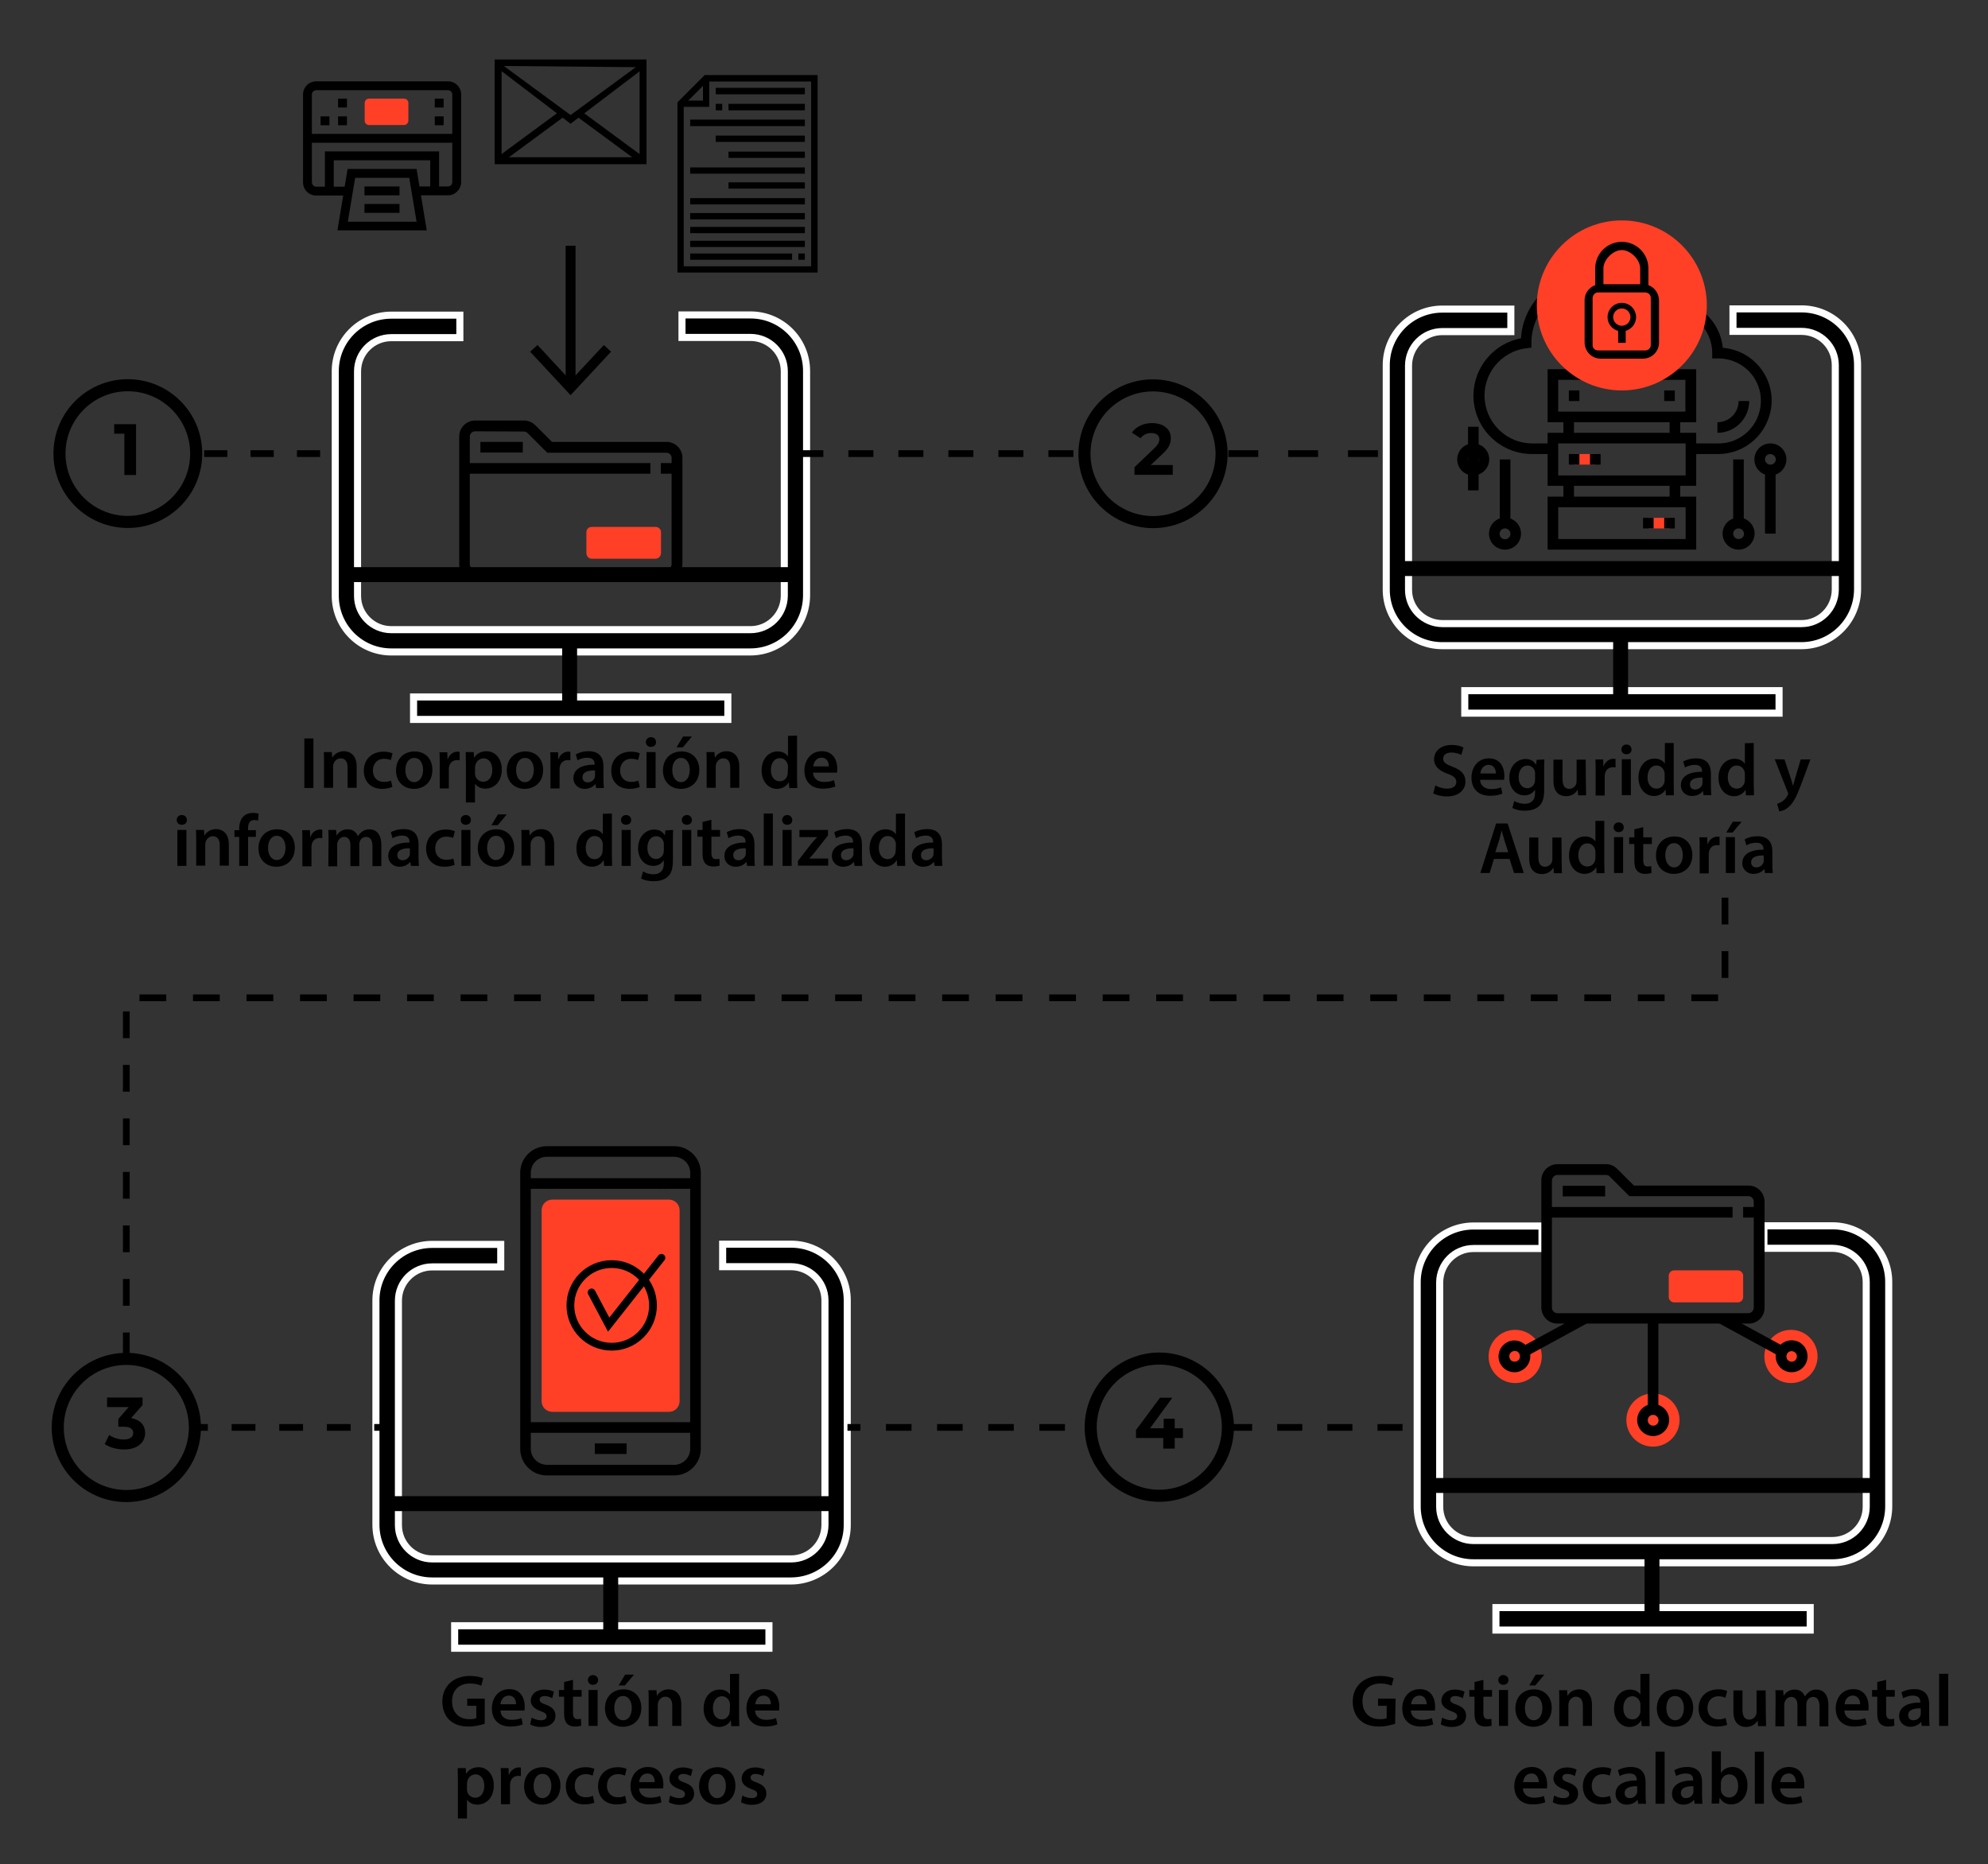 <?xml version="1.0" encoding="utf-8"?>
<!-- Generator: Adobe Illustrator 24.0.2, SVG Export Plug-In . SVG Version: 6.00 Build 0)  -->
<svg version="1.1" id="Layer_1" xmlns="http://www.w3.org/2000/svg" xmlns:xlink="http://www.w3.org/1999/xlink" x="0px" y="0px"
	 viewBox="0 0 919.1 861.9" style="enable-background:new 0 0 919.1 861.9;" xml:space="preserve">
<rect x="0" y="0" width="919.1" height="861.9" fill="#333333" stroke="none"/>
<style type="text/css">
	.st0{fill:none;stroke:#000000;stroke-width:5.58;stroke-miterlimit:10;}
	.st1{fill:#FF4027;}
	.st2{stroke:#FFFFFF;stroke-width:3.27;stroke-miterlimit:10;}
	.st3{fill:none;stroke:#000000;stroke-width:4.57;stroke-miterlimit:10;}
	.st4{fill:none;stroke:#000000;stroke-width:2.61;stroke-miterlimit:10;}
	.st5{fill:none;stroke:#000000;stroke-width:3.59;stroke-miterlimit:10;}
	.st6{fill:none;stroke:#000000;stroke-width:3.59;stroke-linecap:round;stroke-miterlimit:10;}
	.st7{fill:none;stroke:#000000;stroke-width:3.12;stroke-miterlimit:10;stroke-dasharray:10.72,10.72;}
	.st8{fill:none;stroke:#000000;stroke-width:3.12;stroke-miterlimit:10;stroke-dasharray:11.56,11.56;}
	.st9{fill:none;stroke:#000000;stroke-width:3.12;stroke-miterlimit:10;stroke-dasharray:13.83,13.83;}
	.st10{fill:none;stroke:#000000;stroke-width:3.12;stroke-miterlimit:10;stroke-dasharray:12.37,12.37;}
	.st11{fill:none;stroke:#000000;stroke-width:3.12;stroke-miterlimit:10;}
	.st12{fill:none;stroke:#000000;stroke-width:3.12;stroke-miterlimit:10;stroke-dasharray:11,11;}
	.st13{fill:none;stroke:#000000;stroke-width:3.12;stroke-miterlimit:10;stroke-dasharray:11.82,11.82;}
	.st14{fill:none;stroke:#000000;stroke-width:3.12;stroke-miterlimit:10;stroke-dasharray:11.59,11.59;}
</style>
<title>ixian_flow_gestion</title>
<g>
	<path d="M62.9,196.1v23.5h-5.4v-19.1h-4.7v-4.4H62.9z"/>
</g>
<circle class="st0" cx="59.1" cy="209.7" r="31.6"/>
<g>
	<path d="M542.2,215.1v4.4h-17.7V216l9-8.6c2.1-2,2.5-3.2,2.5-4.3c0-1.8-1.3-2.9-3.8-2.9c-2,0-3.7,0.8-4.9,2.4l-4-2.6
		c1.8-2.6,5.1-4.4,9.3-4.4c5.2,0,8.7,2.7,8.7,6.9c0,2.3-0.6,4.4-3.9,7.4l-5.4,5.1H542.2z"/>
</g>
<ellipse transform="matrix(0.16 -0.987 0.987 0.16 240.784 702.488)" class="st0" cx="533.2" cy="209.7" rx="31.6" ry="31.7"/>
<g>
	<path d="M67.1,662.5c0,4-3.1,7.6-9.7,7.6c-3.3,0-6.7-0.9-9-2.5l2.1-4.2c1.8,1.3,4.3,2.1,6.7,2.1c2.7,0,4.4-1.1,4.4-3
		c0-1.8-1.3-2.9-4.4-2.9h-2.5V656l4.8-5.5h-10v-4.4h16.4v3.5l-5.3,6C65,656.4,67.1,659,67.1,662.5z"/>
</g>
<ellipse transform="matrix(1 -1.020249e-02 1.020249e-02 1 -6.729 0.63)" class="st0" cx="58.4" cy="659.9" rx="31.7" ry="31.7"/>
<g>
	<path d="M546.9,664.8h-3.8v4.9h-5.3v-4.9h-12.6v-3.7l11.1-14.9h5.7l-10.3,14.1h6.3v-4.4h5.1v4.4h3.8L546.9,664.8L546.9,664.8z"/>
</g>
<ellipse transform="matrix(0.924 -0.383 0.383 0.924 -211.754 255.223)" class="st0" cx="535.7" cy="659.9" rx="31.7" ry="31.7"/>
<circle class="st1" cx="700.5" cy="627.1" r="12.3"/>
<path d="M700.2,634.4c-4.1,0-7.4-3.3-7.4-7.3s3.3-7.4,7.3-7.4s7.4,3.3,7.4,7.3c0,2.6-1.4,5.1-3.7,6.4l0,0
	C702.7,634.1,701.5,634.4,700.2,634.4z M700.2,624.6c-1.3,0-2.5,1.1-2.4,2.5c0,1.3,1.1,2.5,2.5,2.4c1.3,0,2.5-1.1,2.4-2.5
	c0-0.4-0.1-0.8-0.3-1.2c-0.3-0.6-0.9-1-1.5-1.2C700.6,624.6,700.4,624.6,700.2,624.6L700.2,624.6L700.2,624.6z"/>
<polygon points="706.2,626.8 703.8,622.5 731.8,607.3 734.1,611.6 "/>
<circle class="st1" cx="828" cy="627.1" r="12.3"/>
<path d="M828.3,634.4c-1.3,0-2.5-0.3-3.7-1l0,0c-3.5-2-4.7-6.6-2.7-10.1s6.6-4.7,10.1-2.7s4.7,6.6,2.7,10.1
	C833.4,633,831,634.4,828.3,634.4L828.3,634.4z M827.1,629.2c1.2,0.7,2.7,0.3,3.3-0.9c0.7-1.2,0.3-2.7-0.9-3.3
	c-1.2-0.7-2.7-0.3-3.3,0.9c-0.3,0.6-0.4,1.2-0.2,1.8C826.1,628.3,826.5,628.9,827.1,629.2L827.1,629.2z"/>
<polygon points="822.3,626.8 794.4,611.6 796.8,607.3 824.7,622.5 "/>
<ellipse class="st1" cx="764.2" cy="656.5" rx="12.3" ry="12.3"/>
<path d="M764.3,663.9c-4.1,0-7.4-3.3-7.4-7.4s3.3-7.4,7.4-7.4s7.4,3.3,7.4,7.4l0,0C771.6,660.6,768.3,663.9,764.3,663.9z
	 M764.3,654.1c-1.4,0-2.5,1.1-2.5,2.5c0,1.4,1.1,2.5,2.5,2.5c1.4,0,2.5-1.1,2.5-2.5l0,0l0,0C766.7,655.2,765.6,654.1,764.3,654.1
	L764.3,654.1z"/>
<rect x="761.8" y="609.6" width="4.9" height="42"/>
<rect x="691.6" y="743.2" class="st2" width="145.3" height="10.4"/>
<path class="st2" d="M847.2,722.5h-166c-14.3,0-26-11.6-26-26V592.7c0-14.3,11.7-25.9,26-25.9h31.7v10.4h-31.7
	c-8.6,0-15.5,7-15.6,15.6v103.8c0,8.6,7,15.6,15.6,15.6h166c8.6,0,15.6-7,15.6-15.6V592.7c0-8.6-7-15.5-15.6-15.6h-31.7v-10.4h31.7
	c14.3,0,26,11.6,26,25.9v103.8C873.2,710.8,861.6,722.5,847.2,722.5z"/>
<rect x="760.3" y="719.9" width="6.9" height="28.2"/>
<rect x="660.4" y="683.3" width="207.6" height="6.9"/>
<path d="M808.4,611.9H720c-4.1,0-7.3-3.3-7.4-7.4v-58.9c0-4.1,3.3-7.3,7.4-7.4h22.5c2,0,3.8,0.8,5.2,2.2l7.7,7.7h53
	c4.1,0,7.3,3.3,7.4,7.4v49.1C815.8,608.7,812.5,612,808.4,611.9L808.4,611.9z M720,543.2c-1.3,0-2.4,1.1-2.5,2.5v58.9
	c0,1.3,1.1,2.5,2.5,2.5h88.3c1.3,0,2.4-1.1,2.5-2.5v-49.1c0-1.3-1.1-2.5-2.5-2.5h-55l-9.1-9.1c-0.5-0.5-1.1-0.7-1.7-0.7L720,543.2
	L720,543.2z"/>
<rect x="722.5" y="548.2" width="19.6" height="4.9"/>
<rect x="805.9" y="558" width="7.4" height="4.9"/>
<rect x="715.1" y="558" width="85.9" height="4.9"/>
<path class="st1" d="M803.5,602.1H774c-1.3,0-2.5-1.1-2.5-2.5l0,0v-9.8c0-1.3,1.1-2.5,2.5-2.5h29.4c1.3,0,2.5,1.1,2.5,2.5v9.8
	C805.9,601,804.8,602.1,803.5,602.1L803.5,602.1z"/>
<path d="M207.1,90.3h-14.2v-4.1h14.2c1.1,0,2-0.9,2-2V43.7c0-1.1-0.9-2-2-2h-60.9c-1.1,0-2,0.9-2,2v40.6c0,1.1,0.9,2,2,2h14.2v4.1
	h-14.2c-3.4,0-6.1-2.7-6.1-6.1V43.7c0-3.4,2.7-6.1,6.1-6.1h60.9c3.4,0,6.1,2.7,6.1,6.1v40.6C213.1,87.6,210.4,90.3,207.1,90.3z"/>
<path d="M197.3,106.5H156l4.7-28.4h31.9L197.3,106.5z M160.8,102.5h31.8l-3.4-20.3h-25L160.8,102.5z"/>
<polygon points="203,88.3 198.9,88.3 198.9,74.1 154.3,74.1 154.3,88.3 150.2,88.3 150.2,70 203,70 "/>
<rect x="142.1" y="61.9" width="69" height="4.1"/>
<rect x="201" y="45.6" width="4.1" height="4.1"/>
<rect x="201" y="53.8" width="4.1" height="4.1"/>
<rect x="156.3" y="45.6" width="4.1" height="4.1"/>
<rect x="148.2" y="53.8" width="4.1" height="4.1"/>
<rect x="156.3" y="53.8" width="4.1" height="4.1"/>
<path class="st1" d="M186.8,57.8h-16.2c-1.1,0-2-0.9-2-2v-8.2c0-1.1,0.9-2,2-2h16.2c1.1,0,2,0.9,2,2v8.1
	C188.8,56.9,187.9,57.8,186.8,57.8L186.8,57.8z"/>
<rect x="168.5" y="86.2" width="16.2" height="4.1"/>
<rect x="168.5" y="94.3" width="16.2" height="4.1"/>
<path d="M378,126h-64.8V47.3l12.6-12.6H378L378,126z M316.1,123.1H375V37.7h-48l-10.9,10.9L316.1,123.1z"/>
<polygon points="327.9,49.4 314.7,49.4 314.7,46.5 325,46.5 325,36.2 327.9,36.2 "/>
<rect x="330.9" y="40.6" width="41.2" height="3"/>
<rect x="330.9" y="48" width="3" height="3"/>
<rect x="336.8" y="48" width="35.3" height="3"/>
<rect x="319.1" y="55.3" width="53" height="3"/>
<rect x="330.9" y="62.7" width="41.2" height="2.9"/>
<rect x="336.8" y="70.1" width="35.3" height="2.9"/>
<rect x="319.1" y="77.4" width="53" height="2.9"/>
<rect x="336.8" y="84.3" width="35.3" height="2.9"/>
<rect x="319.1" y="91.6" width="53" height="2.9"/>
<rect x="319.1" y="111.3" width="53" height="2.9"/>
<rect x="319.1" y="104.9" width="53" height="2.9"/>
<rect x="319.1" y="98.5" width="53" height="2.9"/>
<rect x="319.1" y="117.2" width="47.1" height="2.9"/>
<rect x="369.1" y="117.2" width="3" height="2.9"/>
<rect x="191.2" y="322.2" class="st2" width="145.3" height="10.4"/>
<path class="st2" d="M346.9,301.4h-166c-14.3,0-25.9-11.6-25.9-26V171.6c0-14.3,11.6-25.9,25.9-25.9h31.7v10.4h-31.7
	c-8.6,0-15.6,6.9-15.6,15.6v0l0,0v103.8c0,8.6,7,15.6,15.6,15.6h166.1c8.6,0,15.5-7,15.6-15.6V171.6c0-8.6-7-15.6-15.6-15.6h-31.7
	v-10.4h31.7c14.3,0,25.9,11.6,25.9,25.9v103.8C372.8,289.8,361.2,301.4,346.9,301.4z"/>
<rect x="259.9" y="298.8" width="6.9" height="28.2"/>
<rect x="160" y="262.2" width="207.6" height="6.9"/>
<path d="M308,268.1h-88.3c-4.1,0-7.4-3.3-7.4-7.4v-58.9c0-4.1,3.3-7.4,7.4-7.4h22.5c2,0,3.9,0.8,5.3,2.2l7.7,7.7h53
	c4,0,7.3,3.3,7.3,7.3v49.1C315.4,264.8,312.1,268.1,308,268.1L308,268.1L308,268.1z M219.7,199.4c-1.4,0-2.5,1.1-2.5,2.5l0,0l0,0
	v58.9c0,1.4,1.1,2.4,2.5,2.5H308c1.4,0,2.5-1.1,2.5-2.5v-49.1c0-1.4-1.1-2.4-2.5-2.4h-55l-9.1-9.1c-0.5-0.5-1.1-0.7-1.7-0.7
	L219.7,199.4z"/>
<rect x="222.1" y="204.3" width="19.6" height="4.9"/>
<rect x="305.5" y="214.1" width="7.4" height="4.9"/>
<rect x="214.8" y="214.1" width="85.9" height="4.9"/>
<path class="st1" d="M303.1,258.3h-29.5c-1.4,0-2.4-1.1-2.5-2.5V246c0-1.4,1.1-2.4,2.5-2.4l0,0h29.5c1.4,0,2.5,1.1,2.5,2.4l0,0l0,0
	v9.8C305.5,257.2,304.4,258.3,303.1,258.3z"/>
<line class="st3" x1="263.8" y1="113.6" x2="263.8" y2="177.8"/>
<polygon points="245.1,162.6 248.5,159.5 263.8,176 279.2,159.5 282.5,162.6 263.8,182.7 "/>
<polyline points="298.9,28.8 298.9,75.9 228.7,75.9 228.7,27.5 298.9,27.5 298.9,31.1 231.9,30.5 231.9,72.7 295.7,72.7 295.7,30.5 
	"/>
<polygon points="263.8,57.2 229.4,31 231.3,29.3 263.8,53.2 296.3,29.3 298.3,31 "/>
<rect x="226.7" y="61.6" transform="matrix(0.805 -0.593 0.593 0.805 10.369 157.909)" width="37.6" height="3.2"/>
<rect x="280.5" y="44.3" transform="matrix(0.593 -0.805 0.805 0.593 63.965 252.843)" width="3.2" height="37.6"/>
<rect x="677.2" y="319.3" class="st2" width="145.3" height="10.4"/>
<path class="st2" d="M832.8,298.5H666.8c-14.3,0-25.9-11.6-25.9-25.9V168.8c0-14.3,11.6-25.9,25.9-25.9h31.7v10.4h-31.7
	c-8.6,0-15.5,7-15.6,15.6v103.8c0,8.6,7,15.5,15.6,15.6h166.1c8.6,0,15.5-7,15.6-15.6V168.8c0-8.6-7-15.6-15.6-15.6h-31.7v-10.4
	h31.7c14.3,0,25.9,11.6,25.9,25.9v103.8C858.7,286.9,847.1,298.5,832.8,298.5z"/>
<rect x="745.8" y="296" width="6.9" height="28.2"/>
<rect x="646" y="259.4" width="207.6" height="6.9"/>
<rect x="762.1" y="239.4" class="st1" width="9.8" height="4.9"/>
<rect x="727.7" y="209.9" class="st1" width="9.8" height="4.9"/>
<path d="M784.2,254.1h-68.7v-24.5h68.7V254.1z M720.4,249.2h58.9v-14.7h-58.9V249.2z"/>
<rect x="771.9" y="222.2" width="4.9" height="9.8"/>
<rect x="722.8" y="222.2" width="4.9" height="9.8"/>
<path d="M784.2,224.6h-68.7v-24.5h68.7V224.6z M720.4,219.8h58.9V205h-58.9V219.8z"/>
<polygon points="784.2,195.2 715.5,195.2 715.5,170.7 731.5,170.7 731.5,175.6 720.4,175.6 720.4,190.3 779.2,190.3 779.2,175.6 
	767.6,175.6 767.6,170.7 784.2,170.7 "/>
<rect x="771.9" y="192.8" width="4.9" height="9.8"/>
<rect x="722.8" y="192.8" width="4.9" height="9.8"/>
<path d="M681.1,219.8c-4.1,0-7.4-3.3-7.4-7.4s3.3-7.4,7.4-7.4s7.4,3.3,7.4,7.4l0,0C688.5,216.4,685.2,219.8,681.1,219.8L681.1,219.8
	z M681.1,209.9c-1.4,0-2.5,1.1-2.5,2.4c0,1.4,1.1,2.5,2.5,2.5s2.5-1.1,2.5-2.4l0,0C683.5,211.1,682.5,210,681.1,209.9L681.1,209.9
	L681.1,209.9z"/>
<rect x="678.7" y="197.3" width="4.9" height="29.4"/>
<path d="M695.8,254.1c-4.1,0-7.4-3.3-7.4-7.4s3.3-7.4,7.4-7.4s7.4,3.3,7.4,7.4l0,0l0,0C703.2,250.8,699.9,254.1,695.8,254.1z
	 M695.8,244.3c-1.4,0-2.5,1.1-2.5,2.5s1.1,2.5,2.5,2.5c1.4,0,2.5-1.1,2.5-2.5l0,0C698.3,245.4,697.2,244.3,695.8,244.3L695.8,244.3
	L695.8,244.3z"/>
<rect x="693.4" y="212.4" width="4.9" height="29.4"/>
<path d="M818.5,219.8c-4.1,0-7.4-3.3-7.4-7.4s3.3-7.4,7.4-7.4s7.4,3.3,7.4,7.4l0,0C825.9,216.4,822.6,219.8,818.5,219.8L818.5,219.8
	z M818.5,209.9c-1.4,0-2.5,1.1-2.5,2.4c0,1.4,1.1,2.5,2.5,2.5s2.5-1.1,2.5-2.4l0,0C821,211.1,819.9,210,818.5,209.9L818.5,209.9
	L818.5,209.9z"/>
<rect x="816" y="217.3" width="4.9" height="29.4"/>
<path d="M803.8,254.1c-4.1,0-7.4-3.3-7.4-7.4s3.3-7.4,7.4-7.4s7.4,3.3,7.4,7.4l0,0l0,0C811.1,250.8,807.8,254.1,803.8,254.1z
	 M803.8,244.3c-1.4,0-2.5,1.1-2.5,2.4c0,1.4,1.1,2.5,2.5,2.5s2.5-1.1,2.5-2.4l0,0C806.2,245.4,805.1,244.3,803.8,244.3z"/>
<rect x="801.3" y="212.4" width="4.9" height="29.4"/>
<rect x="725.3" y="180.5" width="4.9" height="4.9"/>
<rect x="769.4" y="180.5" width="4.9" height="4.9"/>
<rect x="725.3" y="209.9" width="4.9" height="4.9"/>
<rect x="735.1" y="209.9" width="4.9" height="4.9"/>
<rect x="769.4" y="239.4" width="4.9" height="4.9"/>
<rect x="759.6" y="239.4" width="4.9" height="4.9"/>
<path d="M794,200.1v-4.9c5.4,0,9.8-4.4,9.8-9.8h4.9C808.7,193.5,802.1,200.1,794,200.1z"/>
<path d="M717.9,209.9h-9.8c-14.9-0.1-26.9-12.2-26.9-27.1c0.1-12.9,9.3-24,22-26.4c0.4-7.1,3.2-13.8,7.9-19.1l3.7,3.3
	c-4.3,4.9-6.8,11.3-6.8,17.9v2.2l-2.2,0.3c-12.1,1.4-20.8,12.4-19.3,24.5c1.3,10.9,10.5,19.3,21.5,19.5h9.8V209.9z"/>
<path d="M794,209.9h-12.3V205H794c10.8,0.3,19.8-8.3,20.1-19.2s-8.3-19.8-19.2-20.1h-3.3v-2.5c0-5.6-2.4-10.9-6.5-14.7l3.3-3.6
	c4.6,4.1,7.5,9.8,8.1,15.9c13.5,1.1,23.6,12.9,22.5,26.4C817.8,200.3,806.9,210.1,794,209.9L794,209.9z"/>
<path class="st1" d="M749.8,180.5c-21.7,0-39.3-17.6-39.3-39.3s17.6-39.3,39.3-39.3s39.3,17.6,39.3,39.3S771.5,180.5,749.8,180.5
	L749.8,180.5z"/>
<path d="M759.6,165.8H740c-4.1,0-7.3-3.3-7.4-7.4v-19.6c0-4.1,3.3-7.4,7.4-7.4h19.6c4.1,0,7.3,3.3,7.4,7.4v19.6
	C767,162.5,763.7,165.8,759.6,165.8z M738.8,135.2c-1.3,0-2.4,1.1-2.5,2.5v21.9c0,1.4,1.1,2.4,2.5,2.4l0,0h21.9
	c1.3,0,2.5-1.1,2.5-2.4l0,0l0,0v-21.9c0-1.4-1.1-2.4-2.5-2.5L738.8,135.2z"/>
<path d="M762.1,133.9h-3.8v-9.8c0-4.1-4.5-8.5-8.5-8.5s-8.5,4.4-8.5,8.5v9.8h-3.8v-9.8c0-6.8,5.5-12.3,12.3-12.3
	c6.8,0,12.3,5.5,12.3,12.3c0,0,0,0,0,0L762.1,133.9L762.1,133.9z"/>
<rect x="748.1" y="151.1" width="3.5" height="7.4"/>
<circle class="st4" cx="749.8" cy="146.6" r="5.3"/>
<path class="st1" d="M250.4,647v0.8c0,2.7,2.2,4.9,4.9,4.9l0,0h54c2.7,0,4.9-2.2,4.9-4.9l0,0l0,0v-88.3c0-2.7-2.2-4.9-4.9-4.9l0,0
	h-54c-2.7,0-4.9,2.2-4.9,4.9l0,0l0,0v5.7"/>
<rect x="275" y="667.3" width="14.7" height="4.9"/>
<path d="M324,542.2v127.6c0,6.8-5.5,12.3-12.3,12.3h-58.9c-6.8,0-12.3-5.5-12.3-12.3v-17.2h4.9v17.2c0,4.1,3.3,7.3,7.4,7.4h58.9
	c4.1,0,7.4-3.3,7.4-7.4V542.2c0-4.1-3.3-7.3-7.4-7.4h-58.9c-4.1,0-7.4,3.3-7.4,7.4v115.3h-4.9V542.2c0-6.8,5.5-12.3,12.3-12.3h58.9
	C318.5,529.9,324,535.4,324,542.2z"/>
<rect x="243.1" y="544.7" width="78.5" height="4.9"/>
<rect x="243.1" y="657.5" width="78.5" height="4.9"/>
<rect x="210.2" y="751.6" class="st2" width="145.3" height="10.4"/>
<path class="st2" d="M365.8,730.9h-166c-14.3,0-26-11.6-26-26V601.2c0-14.3,11.7-25.9,26-25.9h31.7v10.4h-31.7
	c-8.6,0-15.6,7-15.6,15.6v103.8c0,8.6,7,15.6,15.6,15.6h166c8.6,0,15.5-7,15.6-15.6V601.2c0-8.6-7-15.5-15.6-15.6h-31.7v-10.4h31.7
	c14.3,0,25.9,11.6,25.9,25.9v103.8C391.8,719.2,380.2,730.8,365.8,730.9z"/>
<rect x="278.9" y="728.3" width="6.9" height="28.2"/>
<rect x="179" y="691.7" width="207.6" height="6.9"/>
<circle class="st5" cx="282.8" cy="603.5" r="19.1"/>
<polyline class="st6" points="273.5,597.5 281.4,612.4 305.8,581.5 "/>
<line class="st7" x1="94.4" y1="209.7" x2="158.1" y2="209.7"/>
<line class="st8" x1="369.1" y1="209.7" x2="502.3" y2="209.7"/>
<line class="st9" x1="567.9" y1="209.7" x2="643.8" y2="209.7"/>
<polyline class="st10" points="797.5,415 797.5,461.3 58.4,461.3 58.4,640.5 "/>
<line class="st11" x1="90.1" y1="659.9" x2="96.1" y2="659.9"/>
<line class="st12" x1="107.1" y1="659.9" x2="167.5" y2="659.9"/>
<line class="st11" x1="173" y1="659.9" x2="179" y2="659.9"/>
<line class="st11" x1="391.8" y1="659.9" x2="397.8" y2="659.9"/>
<line class="st13" x1="409.6" y1="659.9" x2="502.3" y2="659.9"/>
<line class="st14" x1="567.3" y1="659.9" x2="658.5" y2="659.9"/>
<g>
	<path d="M144.9,341.4v22.9h-4.2v-22.9H144.9z"/>
	<path d="M149.8,352.6c0-1.9,0-3.5-0.1-4.9h3.7l0.2,2.5h0.1c0.7-1.3,2.5-2.9,5.3-2.9c2.9,0,5.9,1.9,5.9,7.1v9.8h-4.2v-9.4
		c0-2.4-0.9-4.2-3.2-4.2c-1.7,0-2.8,1.2-3.3,2.5c-0.1,0.4-0.2,0.9-0.2,1.4v9.7h-4.2L149.8,352.6L149.8,352.6z"/>
	<path d="M181.4,363.8c-0.9,0.4-2.6,0.9-4.7,0.9c-5.2,0-8.5-3.3-8.5-8.4c0-5,3.4-8.8,9.2-8.8c1.5,0,3.1,0.3,4.1,0.8l-0.8,3.1
		c-0.7-0.3-1.7-0.6-3.2-0.6c-3.2,0-5.1,2.4-5.1,5.4c0,3.4,2.2,5.3,5.1,5.3c1.5,0,2.5-0.3,3.3-0.6L181.4,363.8z"/>
	<path d="M199.9,355.9c0,6.1-4.3,8.8-8.5,8.8c-4.7,0-8.3-3.2-8.3-8.5c0-5.4,3.6-8.8,8.6-8.8C196.6,347.4,199.9,350.8,199.9,355.9z
		 M187.4,356c0,3.2,1.6,5.6,4.1,5.6c2.4,0,4.1-2.4,4.1-5.7c0-2.6-1.2-5.5-4-5.5C188.6,350.4,187.4,353.3,187.4,356z"/>
	<path d="M203.3,353.1c0-2.2,0-3.8-0.1-5.3h3.6l0.1,3.2h0.1c0.8-2.4,2.8-3.5,4.5-3.5c0.4,0,0.6,0,1,0.1v3.9
		c-0.3-0.1-0.7-0.1-1.2-0.1c-2,0-3.4,1.3-3.7,3.2c-0.1,0.4-0.1,0.8-0.1,1.3v8.6h-4.2L203.3,353.1L203.3,353.1z"/>
	<path d="M215.4,353.2c0-2.2-0.1-3.9-0.1-5.5h3.7l0.2,2.5h0.1c1.2-1.9,3.2-2.9,5.7-2.9c3.8,0,7,3.3,7,8.4c0,6-3.8,8.9-7.6,8.9
		c-2.1,0-3.8-0.9-4.7-2.2h-0.1v8.6h-4.2L215.4,353.2L215.4,353.2z M219.6,357.3c0,0.4,0,0.8,0.1,1.2c0.4,1.7,1.9,2.9,3.7,2.9
		c2.6,0,4.2-2.2,4.2-5.5c0-2.9-1.4-5.3-4.1-5.3c-1.7,0-3.3,1.3-3.7,3.1c-0.1,0.3-0.2,0.7-0.2,1L219.6,357.3L219.6,357.3z"/>
	<path d="M251.1,355.9c0,6.1-4.3,8.8-8.5,8.8c-4.7,0-8.3-3.2-8.3-8.5c0-5.4,3.6-8.8,8.6-8.8C247.8,347.4,251.1,350.8,251.1,355.9z
		 M238.6,356c0,3.2,1.6,5.6,4.1,5.6c2.4,0,4.1-2.4,4.1-5.7c0-2.6-1.2-5.5-4-5.5C239.8,350.4,238.6,353.3,238.6,356z"/>
	<path d="M254.5,353.1c0-2.2,0-3.8-0.1-5.3h3.6l0.1,3.2h0.1c0.8-2.4,2.8-3.5,4.5-3.5c0.4,0,0.6,0,1,0.1v3.9
		c-0.3-0.1-0.7-0.1-1.2-0.1c-2,0-3.4,1.3-3.7,3.2c-0.1,0.4-0.1,0.8-0.1,1.3v8.6h-4.2L254.5,353.1L254.5,353.1z"/>
	<path d="M275.6,364.3l-0.3-1.8h-0.1c-1,1.3-2.8,2.2-4.9,2.2c-3.3,0-5.2-2.4-5.2-4.9c0-4.2,3.7-6.3,9.8-6.3v-0.3
		c0-1.1-0.4-2.9-3.4-2.9c-1.6,0-3.3,0.5-4.5,1.2l-0.8-2.7c1.2-0.8,3.4-1.5,6-1.5c5.3,0,6.8,3.4,6.8,7v6c0,1.5,0.1,3,0.2,4
		L275.6,364.3L275.6,364.3z M275.1,356.2c-3-0.1-5.8,0.6-5.8,3.1c0,1.6,1,2.4,2.4,2.4c1.7,0,2.9-1.1,3.3-2.3
		c0.1-0.3,0.1-0.6,0.1-0.9L275.1,356.2L275.1,356.2z"/>
	<path d="M295.8,363.8c-0.9,0.4-2.6,0.9-4.7,0.9c-5.2,0-8.5-3.3-8.5-8.4c0-5,3.4-8.8,9.2-8.8c1.5,0,3.1,0.3,4,0.8l-0.8,3.1
		c-0.7-0.3-1.7-0.6-3.2-0.6c-3.2,0-5.1,2.4-5.1,5.4c0,3.4,2.2,5.3,5.1,5.3c1.5,0,2.5-0.3,3.3-0.6L295.8,363.8z"/>
	<path d="M303.3,343.1c0,1.3-0.9,2.2-2.4,2.2c-1.4,0-2.3-1-2.3-2.2c0-1.3,1-2.3,2.4-2.3C302.4,340.8,303.3,341.8,303.3,343.1z
		 M298.9,364.3v-16.6h4.2v16.6H298.9z"/>
	<path d="M323.3,355.9c0,6.1-4.3,8.8-8.5,8.8c-4.7,0-8.3-3.2-8.3-8.5c0-5.4,3.6-8.8,8.6-8.8C320,347.4,323.3,350.8,323.3,355.9z
		 M310.8,356c0,3.2,1.6,5.6,4.1,5.6c2.4,0,4-2.4,4-5.7c0-2.6-1.2-5.5-4-5.5C312,350.4,310.8,353.3,310.8,356z M319.9,340.5l-4.2,5
		h-2.9l3-5H319.9z"/>
	<path d="M326.7,352.6c0-1.9,0-3.5-0.1-4.9h3.7l0.2,2.5h0.1c0.7-1.3,2.5-2.9,5.3-2.9c2.9,0,5.9,1.9,5.9,7.1v9.8h-4.2v-9.4
		c0-2.4-0.9-4.2-3.2-4.2c-1.7,0-2.8,1.2-3.3,2.5c-0.1,0.4-0.2,0.9-0.2,1.4v9.7h-4.2L326.7,352.6L326.7,352.6z"/>
	<path d="M368.5,340.1v19.5c0,1.7,0.1,3.5,0.1,4.7h-3.7l-0.2-2.6h-0.1c-1,1.8-3,3-5.4,3c-3.9,0-7.1-3.4-7.1-8.5
		c0-5.5,3.4-8.8,7.4-8.8c2.3,0,3.9,1,4.7,2.2h0.1v-9.4L368.5,340.1L368.5,340.1z M364.3,354.6c0-0.3,0-0.8-0.1-1.1
		c-0.4-1.6-1.7-3-3.6-3c-2.7,0-4.2,2.4-4.2,5.5c0,3,1.5,5.2,4.1,5.2c1.7,0,3.2-1.2,3.6-3c0.1-0.4,0.1-0.8,0.1-1.2L364.3,354.6
		L364.3,354.6z"/>
	<path d="M375.9,357.2c0.1,3,2.5,4.3,5.1,4.3c1.9,0,3.3-0.3,4.6-0.8l0.6,2.9c-1.4,0.6-3.4,1-5.8,1c-5.4,0-8.5-3.3-8.5-8.4
		c0-4.6,2.8-8.9,8.1-8.9c5.4,0,7.1,4.4,7.1,8.1c0,0.8-0.1,1.4-0.1,1.8H375.9z M383.2,354.3c0-1.5-0.6-4-3.4-4c-2.6,0-3.7,2.4-3.8,4
		H383.2z"/>
	<path d="M86.4,379.1c0,1.3-0.9,2.2-2.4,2.2c-1.4,0-2.3-1-2.3-2.2c0-1.3,0.9-2.3,2.3-2.3C85.5,376.8,86.4,377.8,86.4,379.1z
		 M82,400.3v-16.6h4.2v16.6H82z"/>
	<path d="M90.7,388.6c0-1.9,0-3.5-0.1-4.9h3.7l0.2,2.5h0.1c0.7-1.3,2.5-2.9,5.3-2.9c2.9,0,5.9,1.9,5.9,7.1v9.8h-4.2v-9.4
		c0-2.4-0.9-4.2-3.2-4.2c-1.7,0-2.8,1.2-3.3,2.5c-0.1,0.4-0.2,0.9-0.2,1.4v9.7h-4.2L90.7,388.6L90.7,388.6z"/>
	<path d="M110.6,400.3v-13.4h-2.2v-3.1h2.2V383c0-2.1,0.6-4.3,2-5.6c1.2-1.2,2.9-1.6,4.3-1.6c1.1,0,2,0.2,2.7,0.4l-0.3,3.2
		c-0.4-0.2-1-0.3-1.8-0.3c-2.1,0-2.8,1.7-2.8,3.8v0.9h3.6v3.1h-3.6v13.4H110.6z"/>
	<path d="M136.3,391.9c0,6.1-4.3,8.8-8.5,8.8c-4.7,0-8.3-3.2-8.3-8.5c0-5.4,3.6-8.8,8.6-8.8C133.1,383.4,136.3,386.8,136.3,391.9z
		 M123.9,392c0,3.2,1.6,5.6,4.1,5.6c2.4,0,4-2.4,4-5.7c0-2.6-1.2-5.5-4-5.5C125.1,386.4,123.9,389.3,123.9,392z"/>
	<path d="M139.8,389.1c0-2.2,0-3.8-0.1-5.3h3.6l0.1,3.2h0.1c0.8-2.4,2.8-3.5,4.5-3.5c0.4,0,0.6,0,1,0.1v3.9
		c-0.3-0.1-0.7-0.1-1.2-0.1c-2,0-3.4,1.3-3.7,3.2c-0.1,0.4-0.1,0.8-0.1,1.3v8.6h-4.2L139.8,389.1L139.8,389.1z"/>
	<path d="M151.9,388.6c0-1.9,0-3.5-0.1-4.9h3.6l0.2,2.5h0.1c0.8-1.3,2.3-2.8,5.1-2.8c2.2,0,3.9,1.2,4.6,3.1h0.1
		c0.6-0.9,1.3-1.6,2-2.1c0.9-0.6,2-1,3.3-1c2.8,0,5.5,1.9,5.5,7.2v9.8h-4.1v-9.1c0-2.8-0.9-4.4-3-4.4c-1.4,0-2.5,1-2.9,2.2
		c-0.1,0.4-0.2,0.9-0.2,1.4v9.9H162v-9.6c0-2.3-0.9-3.9-2.9-3.9c-1.6,0-2.6,1.2-3,2.4c-0.2,0.4-0.2,0.9-0.2,1.4v9.8h-4.1
		L151.9,388.6L151.9,388.6z"/>
	<path d="M190,400.3l-0.3-1.8h-0.1c-1,1.3-2.8,2.2-4.9,2.2c-3.3,0-5.2-2.4-5.2-4.9c0-4.2,3.7-6.3,9.8-6.3v-0.3
		c0-1.1-0.4-2.9-3.4-2.9c-1.6,0-3.3,0.5-4.4,1.2l-0.8-2.7c1.2-0.8,3.4-1.5,6-1.5c5.3,0,6.8,3.4,6.8,7v6c0,1.5,0.1,3,0.2,4L190,400.3
		L190,400.3z M189.5,392.2c-3-0.1-5.8,0.6-5.8,3.1c0,1.6,1.1,2.4,2.4,2.4c1.7,0,2.9-1.1,3.3-2.3c0.1-0.3,0.1-0.6,0.1-0.9V392.2z"/>
	<path d="M210.2,399.8c-0.9,0.4-2.6,0.9-4.7,0.9c-5.2,0-8.5-3.3-8.5-8.4c0-5,3.4-8.8,9.2-8.8c1.5,0,3.1,0.3,4.1,0.8l-0.8,3.1
		c-0.7-0.3-1.7-0.6-3.2-0.6c-3.2,0-5.1,2.4-5.1,5.4c0,3.4,2.2,5.3,5.1,5.3c1.5,0,2.5-0.3,3.3-0.6L210.2,399.8z"/>
	<path d="M217.7,379.1c0,1.3-0.9,2.2-2.4,2.2c-1.4,0-2.3-1-2.3-2.2c0-1.3,0.9-2.3,2.4-2.3C216.8,376.8,217.7,377.8,217.7,379.1z
		 M213.3,400.3v-16.6h4.2v16.6H213.3z"/>
	<path d="M237.7,391.9c0,6.1-4.3,8.8-8.5,8.8c-4.7,0-8.3-3.2-8.3-8.5c0-5.4,3.6-8.8,8.6-8.8C234.4,383.4,237.7,386.8,237.7,391.9z
		 M225.2,392c0,3.2,1.6,5.6,4.1,5.6c2.4,0,4.1-2.4,4.1-5.7c0-2.6-1.2-5.5-4-5.5C226.4,386.4,225.2,389.3,225.2,392z M234.3,376.5
		l-4.2,5h-2.9l3-5H234.3z"/>
	<path d="M241.1,388.6c0-1.9,0-3.5-0.1-4.9h3.7l0.2,2.5h0.1c0.7-1.3,2.5-2.9,5.3-2.9c2.9,0,5.9,1.9,5.9,7.1v9.8h-4.2v-9.4
		c0-2.4-0.9-4.2-3.2-4.2c-1.7,0-2.8,1.2-3.3,2.5c-0.1,0.4-0.2,0.9-0.2,1.4v9.7h-4.2L241.1,388.6L241.1,388.6z"/>
	<path d="M282.9,376.1v19.5c0,1.7,0.1,3.5,0.1,4.7h-3.7l-0.2-2.6H279c-1,1.8-3,3-5.4,3c-3.9,0-7.1-3.4-7.1-8.5
		c0-5.5,3.4-8.8,7.4-8.8c2.3,0,3.9,1,4.7,2.2h0.1v-9.4L282.9,376.1L282.9,376.1z M278.7,390.6c0-0.3,0-0.8-0.1-1.1
		c-0.4-1.6-1.7-3-3.6-3c-2.7,0-4.2,2.4-4.2,5.5c0,3,1.5,5.2,4.1,5.2c1.7,0,3.2-1.2,3.6-3c0.1-0.4,0.1-0.8,0.1-1.2L278.7,390.6
		L278.7,390.6z"/>
	<path d="M291.8,379.1c0,1.3-0.9,2.2-2.4,2.2c-1.4,0-2.3-1-2.3-2.2c0-1.3,1-2.3,2.4-2.3C290.9,376.8,291.8,377.8,291.8,379.1z
		 M287.4,400.3v-16.6h4.2v16.6H287.4z"/>
	<path d="M311.2,383.7c-0.1,1.1-0.1,2.5-0.1,4.8v9.4c0,3.5-0.7,6-2.5,7.5c-1.7,1.5-4.1,2-6.4,2c-2.1,0-4.4-0.4-5.8-1.3l0.9-3.2
		c1,0.6,2.8,1.3,4.8,1.3c2.7,0,4.8-1.4,4.8-5v-1.4h-0.1c-1,1.5-2.6,2.5-4.8,2.5c-4.1,0-7-3.4-7-8.1c0-5.4,3.5-8.7,7.5-8.7
		c2.5,0,4,1.2,4.8,2.6h0.1l0.2-2.2L311.2,383.7L311.2,383.7z M306.9,390.4c0-0.4,0-0.8-0.1-1.1c-0.4-1.5-1.6-2.7-3.4-2.7
		c-2.4,0-4.1,2-4.1,5.4c0,2.8,1.4,5.1,4,5.1c1.6,0,2.9-1,3.4-2.5c0.1-0.4,0.2-1,0.2-1.5V390.4z"/>
	<path d="M319.9,379.1c0,1.3-0.9,2.2-2.4,2.2c-1.4,0-2.3-1-2.3-2.2c0-1.3,1-2.3,2.4-2.3C319,376.8,319.8,377.8,319.9,379.1z
		 M315.4,400.3v-16.6h4.2v16.6H315.4z"/>
	<path d="M328.9,379v4.7h4v3.1h-4v7.3c0,2,0.5,3.1,2.1,3.1c0.7,0,1.3-0.1,1.6-0.2l0.1,3.2c-0.6,0.2-1.7,0.4-3,0.4
		c-1.5,0-2.8-0.5-3.6-1.4c-0.9-1-1.3-2.5-1.3-4.6v-7.8h-2.4v-3.1h2.4V380L328.9,379z"/>
	<path d="M345.4,400.3l-0.3-1.8H345c-1,1.3-2.8,2.2-4.9,2.2c-3.3,0-5.2-2.4-5.2-4.9c0-4.2,3.7-6.3,9.8-6.3v-0.3
		c0-1.1-0.4-2.9-3.4-2.9c-1.6,0-3.3,0.5-4.5,1.2l-0.8-2.7c1.2-0.8,3.4-1.5,6-1.5c5.3,0,6.8,3.4,6.8,7v6c0,1.5,0.1,3,0.2,4
		L345.4,400.3L345.4,400.3z M344.8,392.2c-3-0.1-5.8,0.6-5.8,3.1c0,1.6,1,2.4,2.4,2.4c1.7,0,2.9-1.1,3.3-2.3
		c0.1-0.3,0.1-0.6,0.1-0.9L344.8,392.2L344.8,392.2z"/>
	<path d="M353.1,376.1h4.2v24.1h-4.2V376.1z"/>
	<path d="M366.3,379.1c0,1.3-0.9,2.2-2.4,2.2c-1.4,0-2.3-1-2.3-2.2c0-1.3,1-2.3,2.4-2.3C365.3,376.8,366.2,377.8,366.3,379.1z
		 M361.8,400.3v-16.6h4.2v16.6H361.8z"/>
	<path d="M369,397.9l6.2-8c0.9-1,1.6-1.8,2.5-2.8V387h-8.1v-3.3h13.2v2.5l-6.1,7.8c-0.8,1-1.6,1.9-2.5,2.8v0.1h8.7v3.3h-14V397.9z"
		/>
	<path d="M395.1,400.3l-0.3-1.8h-0.1c-1,1.3-2.8,2.2-4.9,2.2c-3.3,0-5.2-2.4-5.2-4.9c0-4.2,3.7-6.3,9.8-6.3v-0.3
		c0-1.1-0.4-2.9-3.4-2.9c-1.6,0-3.3,0.5-4.5,1.2l-0.8-2.7c1.2-0.8,3.4-1.5,6-1.5c5.3,0,6.8,3.4,6.8,7v6c0,1.5,0.1,3,0.2,4
		L395.1,400.3L395.1,400.3z M394.6,392.2c-3-0.1-5.8,0.6-5.8,3.1c0,1.6,1,2.4,2.4,2.4c1.7,0,2.9-1.1,3.3-2.3
		c0.1-0.3,0.1-0.6,0.1-0.9L394.6,392.2L394.6,392.2z"/>
	<path d="M418.4,376.1v19.5c0,1.7,0.1,3.5,0.1,4.7h-3.7l-0.2-2.6h-0.1c-1,1.8-3,3-5.4,3c-3.9,0-7.1-3.4-7.1-8.5
		c0-5.5,3.4-8.8,7.4-8.8c2.3,0,3.9,1,4.7,2.2h0.1v-9.4L418.4,376.1L418.4,376.1z M414.2,390.6c0-0.3,0-0.8-0.1-1.1
		c-0.4-1.6-1.7-3-3.6-3c-2.7,0-4.2,2.4-4.2,5.5c0,3,1.5,5.2,4.1,5.2c1.7,0,3.2-1.2,3.6-3c0.1-0.4,0.1-0.8,0.1-1.2L414.2,390.6
		L414.2,390.6z"/>
	<path d="M432.1,400.3l-0.3-1.8h-0.1c-1,1.3-2.8,2.2-4.9,2.2c-3.3,0-5.2-2.4-5.2-4.9c0-4.2,3.7-6.3,9.8-6.3v-0.3
		c0-1.1-0.4-2.9-3.4-2.9c-1.6,0-3.3,0.5-4.5,1.2l-0.8-2.7c1.2-0.8,3.4-1.5,6-1.5c5.3,0,6.8,3.4,6.8,7v6c0,1.5,0.1,3,0.2,4
		L432.1,400.3L432.1,400.3z M431.6,392.2c-3-0.1-5.8,0.6-5.8,3.1c0,1.6,1,2.4,2.4,2.4c1.7,0,2.9-1.1,3.3-2.3
		c0.1-0.3,0.1-0.6,0.1-0.9L431.6,392.2L431.6,392.2z"/>
</g>
<g>
	<path d="M663.6,363.1c1.4,0.8,3.4,1.5,5.5,1.5c2.7,0,4.2-1.3,4.2-3.1c0-1.7-1.2-2.8-4.1-3.8c-3.8-1.4-6.2-3.4-6.2-6.7
		c0-3.7,3.1-6.6,8.1-6.6c2.5,0,4.3,0.5,5.5,1.2l-1,3.4c-0.8-0.4-2.4-1.1-4.6-1.1c-2.7,0-3.8,1.4-3.8,2.8c0,1.8,1.3,2.6,4.4,3.8
		c4,1.5,5.9,3.5,5.9,6.8c0,3.7-2.8,6.9-8.7,6.9c-2.4,0-4.9-0.7-6.2-1.4L663.6,363.1z"/>
	<path d="M684.3,360.5c0.1,3,2.5,4.3,5.1,4.3c1.9,0,3.3-0.3,4.6-0.8l0.6,2.9c-1.4,0.6-3.4,1-5.8,1c-5.4,0-8.5-3.3-8.5-8.4
		c0-4.6,2.8-8.9,8.1-8.9c5.4,0,7.1,4.4,7.1,8.1c0,0.8-0.1,1.4-0.1,1.8H684.3z M691.6,357.6c0-1.5-0.7-4-3.4-4c-2.6,0-3.7,2.4-3.8,4
		H691.6z"/>
	<path d="M714,351.1c-0.1,1.1-0.1,2.5-0.1,4.8v9.4c0,3.5-0.7,6-2.5,7.5c-1.7,1.5-4.1,2-6.4,2c-2.1,0-4.3-0.4-5.8-1.3l0.9-3.2
		c1,0.6,2.8,1.3,4.8,1.3c2.7,0,4.8-1.4,4.8-5v-1.4h-0.1c-1,1.5-2.7,2.5-4.8,2.5c-4.1,0-7-3.4-7-8.1c0-5.4,3.5-8.7,7.5-8.7
		c2.5,0,4,1.2,4.8,2.6h0.1l0.2-2.2L714,351.1L714,351.1z M709.7,357.7c0-0.4,0-0.8-0.1-1.1c-0.4-1.5-1.6-2.7-3.4-2.7
		c-2.3,0-4.1,2-4.1,5.4c0,2.8,1.4,5.1,4,5.1c1.6,0,2.9-1,3.4-2.5c0.1-0.4,0.2-1,0.2-1.5L709.7,357.7L709.7,357.7z"/>
	<path d="M733.2,362.7c0,2,0.1,3.6,0.1,5h-3.7l-0.2-2.5h-0.1c-0.7,1.2-2.3,2.9-5.3,2.9c-3,0-5.8-1.8-5.8-7.2v-9.7h4.2v9
		c0,2.8,0.9,4.5,3.1,4.5c1.7,0,2.8-1.2,3.2-2.2c0.1-0.4,0.2-0.8,0.2-1.3v-10h4.2L733.2,362.7L733.2,362.7z"/>
	<path d="M737.7,356.4c0-2.2,0-3.8-0.1-5.3h3.6l0.1,3.2h0.1c0.8-2.4,2.8-3.5,4.5-3.5c0.4,0,0.7,0,1,0.1v3.9
		c-0.3-0.1-0.7-0.1-1.2-0.1c-2,0-3.4,1.3-3.7,3.2c-0.1,0.4-0.1,0.8-0.1,1.3v8.6h-4.2L737.7,356.4L737.7,356.4z"/>
	<path d="M754.3,346.5c0,1.3-0.9,2.2-2.4,2.2c-1.4,0-2.3-1-2.3-2.2c0-1.3,1-2.3,2.3-2.3C753.4,344.2,754.3,345.2,754.3,346.5z
		 M749.8,367.6v-16.6h4.2v16.6H749.8z"/>
	<path d="M773.8,343.5V363c0,1.7,0.1,3.5,0.1,4.7h-3.7L770,365H770c-1,1.8-3,3-5.4,3c-3.9,0-7.1-3.4-7.1-8.5c0-5.5,3.4-8.8,7.4-8.8
		c2.3,0,3.9,1,4.7,2.2h0.1v-9.4L773.8,343.5L773.8,343.5z M769.6,358c0-0.3,0-0.8-0.1-1.1c-0.4-1.6-1.7-3-3.6-3
		c-2.7,0-4.2,2.4-4.2,5.5c0,3,1.5,5.2,4.2,5.2c1.7,0,3.2-1.2,3.6-3c0.1-0.4,0.1-0.8,0.1-1.2L769.6,358L769.6,358z"/>
	<path d="M787.6,367.6l-0.3-1.8h-0.1c-1,1.3-2.8,2.2-4.9,2.2c-3.3,0-5.2-2.4-5.2-4.9c0-4.2,3.7-6.3,9.8-6.3v-0.3
		c0-1.1-0.4-2.9-3.4-2.9c-1.6,0-3.3,0.5-4.5,1.2l-0.8-2.7c1.2-0.8,3.4-1.5,6-1.5c5.3,0,6.8,3.4,6.8,7v6c0,1.5,0.1,3,0.2,4
		L787.6,367.6L787.6,367.6z M787.1,359.5c-3-0.1-5.8,0.6-5.8,3.1c0,1.6,1,2.4,2.4,2.4c1.7,0,2.9-1.1,3.3-2.3
		c0.1-0.3,0.1-0.6,0.1-0.9V359.5z"/>
	<path d="M810.8,343.5V363c0,1.7,0.1,3.5,0.1,4.7h-3.7l-0.2-2.6H807c-1,1.8-3,3-5.4,3c-3.9,0-7.1-3.4-7.1-8.5c0-5.5,3.4-8.8,7.4-8.8
		c2.3,0,3.9,1,4.7,2.2h0.1v-9.4L810.8,343.5L810.8,343.5z M806.7,358c0-0.3,0-0.8-0.1-1.1c-0.4-1.6-1.7-3-3.6-3
		c-2.7,0-4.2,2.4-4.2,5.5c0,3,1.5,5.2,4.2,5.2c1.7,0,3.2-1.2,3.6-3c0.1-0.4,0.1-0.8,0.1-1.2L806.7,358L806.7,358z"/>
	<path d="M825,351.1l3,8.9c0.3,1,0.7,2.3,0.9,3.2h0.1c0.3-1,0.6-2.2,0.9-3.3l2.6-8.8h4.5l-4.2,11.3c-2.3,6.2-3.8,8.9-5.8,10.6
		c-1.6,1.5-3.3,2-4.4,2.1l-1-3.5c0.7-0.2,1.6-0.5,2.5-1.2c0.8-0.5,1.7-1.5,2.3-2.6c0.2-0.3,0.3-0.5,0.3-0.8c0-0.2,0-0.4-0.2-0.8
		l-6-15.2L825,351.1L825,351.1z"/>
	<path d="M690.7,397.1l-2,6.5h-4.3l7.3-22.9h5.3l7.5,22.9h-4.5l-2.1-6.5H690.7z M697.3,394l-1.8-5.6c-0.4-1.4-0.8-3-1.2-4.3h-0.1
		c-0.3,1.3-0.7,2.9-1.1,4.3l-1.8,5.6H697.3z"/>
	<path d="M722,398.7c0,2,0.1,3.6,0.1,5h-3.7l-0.2-2.5h-0.1c-0.7,1.2-2.3,2.9-5.3,2.9c-3,0-5.8-1.8-5.8-7.2v-9.7h4.2v9
		c0,2.8,0.9,4.5,3.1,4.5c1.7,0,2.8-1.2,3.2-2.2c0.1-0.4,0.2-0.8,0.2-1.3v-10h4.2L722,398.7L722,398.7z"/>
	<path d="M741.7,379.5V399c0,1.7,0.1,3.5,0.1,4.7h-3.7L738,401h-0.1c-1,1.8-3,3-5.4,3c-3.9,0-7.1-3.4-7.1-8.5c0-5.5,3.4-8.8,7.4-8.8
		c2.3,0,3.9,1,4.7,2.2h0.1v-9.4L741.7,379.5L741.7,379.5z M737.6,394c0-0.3,0-0.8-0.1-1.1c-0.4-1.6-1.7-3-3.6-3
		c-2.7,0-4.2,2.4-4.2,5.5c0,3,1.5,5.2,4.2,5.2c1.7,0,3.2-1.2,3.6-3c0.1-0.4,0.1-0.8,0.1-1.2L737.6,394L737.6,394z"/>
	<path d="M750.7,382.5c0,1.3-0.9,2.2-2.4,2.2c-1.4,0-2.3-1-2.3-2.2c0-1.3,1-2.3,2.3-2.3C749.8,380.2,750.7,381.2,750.7,382.5z
		 M746.2,403.6v-16.6h4.2v16.6H746.2z"/>
	<path d="M759.7,382.4v4.7h4v3.1h-4v7.3c0,2,0.5,3.1,2.1,3.1c0.7,0,1.3-0.1,1.6-0.2l0.1,3.2c-0.6,0.2-1.7,0.4-3,0.4
		c-1.5,0-2.8-0.5-3.6-1.4c-0.9-1-1.3-2.5-1.3-4.6v-7.8h-2.4v-3.1h2.4v-3.7L759.7,382.4z"/>
	<path d="M782.4,395.2c0,6.1-4.3,8.8-8.5,8.8c-4.7,0-8.3-3.2-8.3-8.5c0-5.4,3.6-8.8,8.6-8.8C779.1,386.7,782.4,390.2,782.4,395.2z
		 M769.9,395.4c0,3.2,1.6,5.6,4.1,5.6c2.4,0,4-2.4,4-5.7c0-2.6-1.2-5.5-4-5.5C771.1,389.8,769.9,392.6,769.9,395.4z"/>
	<path d="M785.8,392.4c0-2.2,0-3.8-0.1-5.3h3.6l0.1,3.2h0.1c0.8-2.4,2.8-3.5,4.5-3.5c0.4,0,0.7,0,1,0.1v3.9
		c-0.3-0.1-0.7-0.1-1.2-0.1c-2,0-3.4,1.3-3.7,3.2c-0.1,0.4-0.1,0.8-0.1,1.3v8.6h-4.2L785.8,392.4L785.8,392.4z"/>
	<path d="M797.9,403.6v-16.6h4.2v16.6H797.9z M805.2,379.9l-4.2,5h-2.9l3-5H805.2z"/>
	<path d="M816,403.6l-0.3-1.8h-0.1c-1,1.3-2.8,2.2-4.9,2.2c-3.3,0-5.2-2.4-5.2-4.9c0-4.2,3.7-6.3,9.8-6.3v-0.3
		c0-1.1-0.4-2.9-3.4-2.9c-1.6,0-3.3,0.5-4.5,1.2l-0.8-2.7c1.2-0.8,3.4-1.5,6-1.5c5.3,0,6.8,3.4,6.8,7v6c0,1.5,0.1,3,0.2,4L816,403.6
		L816,403.6z M815.4,395.5c-3-0.1-5.8,0.6-5.8,3.1c0,1.6,1,2.4,2.4,2.4c1.7,0,2.9-1.1,3.3-2.3c0.1-0.3,0.1-0.6,0.1-0.9V395.5z"/>
</g>
<g>
	<path d="M224.1,796.9c-1.5,0.5-4.3,1.3-7.4,1.3c-3.9,0-6.8-1-9-3.1c-2-1.9-3.2-5-3.2-8.4c0-7.2,5.2-11.9,12.8-11.9
		c2.8,0,5,0.6,6.1,1.1l-0.9,3.4c-1.3-0.5-2.8-1-5.2-1c-4.9,0-8.3,2.9-8.3,8.2c0,5.2,3.2,8.3,8,8.3c1.5,0,2.6-0.2,3.2-0.5v-5.7H216
		v-3.3h8.1V796.9z"/>
	<path d="M231.4,790.8c0.1,3,2.4,4.3,5.1,4.3c1.9,0,3.3-0.3,4.6-0.8l0.6,2.9c-1.4,0.6-3.4,1-5.8,1c-5.4,0-8.5-3.3-8.5-8.4
		c0-4.6,2.8-8.9,8.1-8.9c5.4,0,7.1,4.4,7.1,8.1c0,0.8-0.1,1.4-0.1,1.8L231.4,790.8L231.4,790.8z M238.6,787.9c0-1.5-0.6-4-3.4-4
		c-2.6,0-3.7,2.3-3.8,4H238.6z"/>
	<path d="M245.8,794.1c0.9,0.6,2.8,1.2,4.3,1.2c1.8,0,2.6-0.8,2.6-1.8c0-1.1-0.7-1.7-2.7-2.4c-3.2-1.1-4.6-2.9-4.6-4.8
		c0-2.9,2.4-5.2,6.3-5.2c1.8,0,3.4,0.5,4.4,1l-0.8,3c-0.7-0.4-2-1-3.5-1c-1.5,0-2.3,0.7-2.3,1.7c0,1,0.8,1.6,2.9,2.3
		c3,1.1,4.4,2.6,4.4,5.1c0,3-2.4,5.2-6.7,5.2c-2,0-3.8-0.5-5-1.2L245.8,794.1z"/>
	<path d="M264.9,776.6v4.7h4v3.1h-4v7.3c0,2,0.5,3.1,2.1,3.1c0.7,0,1.3-0.1,1.6-0.2l0.1,3.2c-0.6,0.2-1.7,0.4-3,0.4
		c-1.5,0-2.8-0.5-3.6-1.4c-0.9-1-1.3-2.5-1.3-4.6v-7.8h-2.4v-3.1h2.4v-3.7L264.9,776.6z"/>
	<path d="M276.5,776.7c0,1.3-0.9,2.2-2.4,2.2c-1.4,0-2.3-1-2.3-2.2c0-1.3,1-2.3,2.4-2.3C275.6,774.5,276.5,775.4,276.5,776.7z
		 M272.1,797.9v-16.6h4.2v16.6H272.1z"/>
	<path d="M296.5,789.5c0,6.1-4.3,8.8-8.5,8.8c-4.7,0-8.3-3.2-8.3-8.5c0-5.4,3.6-8.8,8.6-8.8C293.2,781,296.5,784.5,296.5,789.5z
		 M284,789.7c0,3.2,1.6,5.6,4.1,5.6c2.4,0,4-2.3,4-5.7c0-2.6-1.2-5.5-4-5.5C285.2,784,284,786.9,284,789.7z M293.1,774.2l-4.2,5H286
		l3-5H293.1z"/>
	<path d="M299.9,786.3c0-1.9,0-3.5-0.1-4.9h3.7l0.2,2.5h0.1c0.7-1.3,2.5-2.9,5.3-2.9c2.9,0,5.9,1.9,5.9,7.1v9.8h-4.2v-9.3
		c0-2.4-0.9-4.2-3.2-4.2c-1.7,0-2.8,1.2-3.3,2.5c-0.1,0.4-0.2,0.9-0.2,1.4v9.7h-4.2L299.9,786.3L299.9,786.3z"/>
	<path d="M341.7,773.8v19.5c0,1.7,0.1,3.5,0.1,4.7h-3.7l-0.2-2.6h-0.1c-1,1.8-3,3-5.4,3c-3.9,0-7.1-3.4-7.1-8.5
		c0-5.5,3.4-8.8,7.4-8.8c2.3,0,3.9,1,4.7,2.2h0.1v-9.4L341.7,773.8L341.7,773.8z M337.5,788.3c0-0.3,0-0.8-0.1-1.1
		c-0.4-1.6-1.7-3-3.6-3c-2.7,0-4.2,2.4-4.2,5.5c0,3,1.5,5.2,4.1,5.2c1.7,0,3.2-1.2,3.6-3c0.1-0.4,0.1-0.8,0.1-1.2L337.5,788.3
		L337.5,788.3z"/>
	<path d="M349.1,790.8c0.1,3,2.5,4.3,5.1,4.3c1.9,0,3.3-0.3,4.6-0.8l0.6,2.9c-1.4,0.6-3.4,1-5.8,1c-5.4,0-8.5-3.3-8.5-8.4
		c0-4.6,2.8-8.9,8.1-8.9c5.4,0,7.1,4.4,7.1,8.1c0,0.8-0.1,1.4-0.1,1.8L349.1,790.8L349.1,790.8z M356.4,787.9c0-1.5-0.6-4-3.4-4
		c-2.6,0-3.7,2.3-3.8,4H356.4z"/>
	<path d="M211.7,822.9c0-2.2-0.1-3.9-0.1-5.5h3.7l0.2,2.5h0.1c1.2-1.9,3.2-2.9,5.7-2.9c3.8,0,7,3.3,7,8.4c0,6-3.8,8.9-7.6,8.9
		c-2.1,0-3.8-0.9-4.7-2.2h-0.1v8.6h-4.2L211.7,822.9L211.7,822.9z M215.9,827c0,0.4,0,0.8,0.1,1.2c0.4,1.7,1.9,2.9,3.7,2.9
		c2.6,0,4.2-2.2,4.2-5.5c0-2.9-1.4-5.3-4.1-5.3c-1.7,0-3.3,1.3-3.7,3.1c-0.1,0.3-0.2,0.7-0.2,1L215.9,827L215.9,827z"/>
	<path d="M231.6,822.7c0-2.2,0-3.8-0.1-5.3h3.6l0.1,3.2h0.1c0.8-2.3,2.8-3.5,4.5-3.5c0.4,0,0.6,0,1,0.1v3.9
		c-0.3-0.1-0.7-0.1-1.2-0.1c-2,0-3.4,1.3-3.7,3.2c-0.1,0.4-0.1,0.8-0.1,1.3v8.6h-4.2L231.6,822.7L231.6,822.7z"/>
	<path d="M259.1,825.5c0,6.1-4.3,8.8-8.5,8.8c-4.7,0-8.3-3.2-8.3-8.5c0-5.4,3.6-8.8,8.6-8.8C255.8,817,259.1,820.5,259.1,825.5z
		 M246.7,825.7c0,3.2,1.6,5.6,4.1,5.6c2.4,0,4.1-2.3,4.1-5.7c0-2.6-1.2-5.5-4-5.5C247.9,820,246.7,822.9,246.7,825.7z"/>
	<path d="M274.8,833.4c-0.9,0.4-2.6,0.8-4.7,0.8c-5.2,0-8.5-3.3-8.5-8.4c0-5,3.4-8.8,9.2-8.8c1.5,0,3.1,0.3,4,0.8l-0.8,3.1
		c-0.7-0.3-1.7-0.7-3.2-0.7c-3.2,0-5.1,2.3-5.1,5.4c0,3.4,2.2,5.3,5.1,5.3c1.5,0,2.5-0.3,3.3-0.7L274.8,833.4z"/>
	<path d="M289.7,833.4c-0.9,0.4-2.6,0.8-4.7,0.8c-5.2,0-8.5-3.3-8.5-8.4c0-5,3.4-8.8,9.2-8.8c1.5,0,3.1,0.3,4,0.8l-0.8,3.1
		c-0.7-0.3-1.7-0.7-3.2-0.7c-3.2,0-5.1,2.3-5.1,5.4c0,3.4,2.2,5.3,5.1,5.3c1.5,0,2.5-0.3,3.3-0.7L289.7,833.4z"/>
	<path d="M295.5,826.8c0.1,3,2.5,4.3,5.1,4.3c1.9,0,3.3-0.3,4.6-0.8l0.6,2.9c-1.4,0.6-3.4,1-5.8,1c-5.4,0-8.5-3.3-8.5-8.4
		c0-4.6,2.8-8.9,8.1-8.9c5.4,0,7.1,4.4,7.1,8.1c0,0.8-0.1,1.4-0.1,1.8L295.5,826.8L295.5,826.8z M302.7,823.9c0-1.5-0.6-4-3.4-4
		c-2.6,0-3.7,2.3-3.8,4H302.7z"/>
	<path d="M309.8,830.1c1,0.6,2.8,1.2,4.3,1.2c1.8,0,2.6-0.8,2.6-1.8c0-1.1-0.7-1.7-2.7-2.4c-3.2-1.1-4.6-2.9-4.5-4.8
		c0-2.9,2.4-5.2,6.3-5.2c1.8,0,3.4,0.5,4.4,1l-0.8,3c-0.7-0.4-2-1-3.5-1c-1.5,0-2.3,0.7-2.3,1.7c0,1,0.8,1.6,2.9,2.3
		c3,1.1,4.4,2.6,4.4,5.1c0,3-2.4,5.2-6.7,5.2c-2,0-3.8-0.5-5-1.2L309.8,830.1z"/>
	<path d="M340,825.5c0,6.1-4.3,8.8-8.5,8.8c-4.7,0-8.3-3.2-8.3-8.5c0-5.4,3.6-8.8,8.6-8.8C336.7,817,340,820.5,340,825.5z
		 M327.5,825.7c0,3.2,1.6,5.6,4.1,5.6c2.4,0,4-2.3,4-5.7c0-2.6-1.2-5.5-4-5.5C328.7,820,327.5,822.9,327.5,825.7z"/>
	<path d="M343.2,830.1c1,0.6,2.8,1.2,4.3,1.2c1.8,0,2.6-0.8,2.6-1.8c0-1.1-0.7-1.7-2.7-2.4c-3.2-1.1-4.6-2.9-4.5-4.8
		c0-2.9,2.4-5.2,6.3-5.2c1.8,0,3.4,0.5,4.4,1l-0.8,3c-0.7-0.4-2-1-3.5-1c-1.5,0-2.3,0.7-2.3,1.7c0,1,0.8,1.6,2.9,2.3
		c3,1.1,4.4,2.6,4.4,5.1c0,3-2.4,5.2-6.7,5.2c-2,0-3.8-0.5-5-1.2L343.2,830.1z"/>
</g>
<g>
	<path d="M645,796.9c-1.5,0.5-4.3,1.3-7.4,1.3c-3.9,0-6.8-1-9-3.1c-2-1.9-3.2-5-3.2-8.4c0-7.2,5.2-11.9,12.8-11.9
		c2.8,0,5,0.6,6.1,1.1l-0.9,3.4c-1.3-0.5-2.8-1-5.2-1c-4.9,0-8.3,2.9-8.3,8.2c0,5.2,3.2,8.3,8,8.3c1.5,0,2.6-0.2,3.2-0.5v-5.7h-4
		v-3.3h8.1L645,796.9L645,796.9z"/>
	<path d="M652.3,790.8c0.1,3,2.5,4.3,5.1,4.3c1.9,0,3.3-0.3,4.6-0.8l0.6,2.9c-1.4,0.6-3.4,1-5.8,1c-5.4,0-8.5-3.3-8.5-8.4
		c0-4.6,2.8-8.9,8.1-8.9c5.4,0,7.1,4.4,7.1,8.1c0,0.8-0.1,1.4-0.1,1.8L652.3,790.8L652.3,790.8z M659.6,787.9c0-1.5-0.7-4-3.4-4
		c-2.6,0-3.7,2.3-3.8,4H659.6z"/>
	<path d="M666.7,794.1c1,0.6,2.8,1.2,4.3,1.2c1.8,0,2.7-0.8,2.7-1.8c0-1.1-0.7-1.7-2.7-2.4c-3.2-1.1-4.6-2.9-4.6-4.8
		c0-2.9,2.4-5.2,6.3-5.2c1.8,0,3.4,0.5,4.4,1l-0.8,3c-0.7-0.4-2-1-3.5-1c-1.5,0-2.3,0.7-2.3,1.7c0,1,0.8,1.6,2.9,2.3
		c3,1.1,4.4,2.6,4.4,5.1c0,3-2.3,5.2-6.7,5.2c-2,0-3.8-0.5-5-1.2L666.7,794.1z"/>
	<path d="M685.8,776.6v4.7h4v3.1h-4v7.3c0,2,0.5,3.1,2.1,3.1c0.7,0,1.3-0.1,1.6-0.2l0.1,3.2c-0.6,0.2-1.7,0.4-3,0.4
		c-1.5,0-2.8-0.5-3.6-1.4c-0.9-1-1.3-2.5-1.3-4.6v-7.8h-2.4v-3.1h2.4v-3.7L685.8,776.6z"/>
	<path d="M697.4,776.7c0,1.3-0.9,2.2-2.4,2.2c-1.4,0-2.3-1-2.3-2.2c0-1.3,1-2.3,2.3-2.3C696.5,774.5,697.4,775.4,697.4,776.7z
		 M693,797.9v-16.6h4.2v16.6H693z"/>
	<path d="M717.4,789.5c0,6.1-4.3,8.8-8.5,8.8c-4.7,0-8.3-3.2-8.3-8.5c0-5.4,3.6-8.8,8.6-8.8C714.1,781,717.4,784.5,717.4,789.5z
		 M705,789.7c0,3.2,1.6,5.6,4.1,5.6c2.4,0,4-2.3,4-5.7c0-2.6-1.2-5.5-4-5.5C706.1,784,705,786.9,705,789.7z M714,774.2l-4.2,5H707
		l3-5H714z"/>
	<path d="M720.9,786.3c0-1.9,0-3.5-0.1-4.9h3.7l0.2,2.5h0.1c0.7-1.3,2.5-2.9,5.3-2.9c2.9,0,5.9,1.9,5.9,7.1v9.8h-4.2v-9.3
		c0-2.4-0.9-4.2-3.2-4.2c-1.7,0-2.8,1.2-3.3,2.5c-0.1,0.4-0.2,0.9-0.2,1.4v9.7h-4.2L720.9,786.3L720.9,786.3z"/>
	<path d="M762.6,773.8v19.5c0,1.7,0.1,3.5,0.1,4.7H759l-0.2-2.6h-0.1c-1,1.8-3,3-5.4,3c-3.9,0-7.1-3.4-7.1-8.5
		c0-5.5,3.4-8.8,7.4-8.8c2.3,0,3.9,1,4.7,2.2h0.1v-9.4L762.6,773.8L762.6,773.8z M758.4,788.3c0-0.3,0-0.8-0.1-1.1
		c-0.4-1.6-1.7-3-3.6-3c-2.7,0-4.2,2.4-4.2,5.5c0,3,1.5,5.2,4.2,5.2c1.7,0,3.2-1.2,3.6-3c0.1-0.4,0.1-0.8,0.1-1.2L758.4,788.3
		L758.4,788.3z"/>
	<path d="M782.8,789.5c0,6.1-4.3,8.8-8.5,8.8c-4.7,0-8.3-3.2-8.3-8.5c0-5.4,3.6-8.8,8.6-8.8C779.5,781,782.8,784.5,782.8,789.5z
		 M770.4,789.7c0,3.2,1.6,5.6,4.1,5.6c2.4,0,4-2.3,4-5.7c0-2.6-1.2-5.5-4-5.5C771.5,784,770.4,786.9,770.4,789.7z"/>
	<path d="M798.5,797.4c-0.9,0.4-2.6,0.8-4.7,0.8c-5.2,0-8.5-3.3-8.5-8.4c0-5,3.4-8.8,9.2-8.8c1.5,0,3.1,0.3,4,0.8l-0.8,3.1
		c-0.7-0.3-1.7-0.7-3.2-0.7c-3.2,0-5.1,2.3-5.1,5.4c0,3.4,2.2,5.3,5.1,5.3c1.5,0,2.5-0.3,3.3-0.7L798.5,797.4z"/>
	<path d="M816.4,793c0,2,0.1,3.6,0.1,5h-3.7l-0.2-2.5h-0.1c-0.7,1.2-2.3,2.9-5.3,2.9c-3,0-5.8-1.8-5.8-7.2v-9.7h4.2v9
		c0,2.8,0.9,4.5,3.1,4.5c1.7,0,2.8-1.2,3.2-2.2c0.1-0.4,0.2-0.8,0.2-1.3v-10h4.2L816.4,793L816.4,793z"/>
	<path d="M820.9,786.3c0-1.9,0-3.5-0.1-4.9h3.6l0.2,2.5h0.1c0.8-1.3,2.3-2.8,5.1-2.8c2.2,0,3.9,1.2,4.6,3.1h0.1
		c0.6-0.9,1.3-1.6,2-2.1c0.9-0.7,2-1,3.3-1c2.8,0,5.5,1.9,5.5,7.2v9.8h-4.1v-9.2c0-2.8-1-4.4-3-4.4c-1.4,0-2.5,1-2.9,2.2
		c-0.1,0.4-0.2,0.9-0.2,1.4v9.9H831v-9.6c0-2.3-0.9-3.9-2.9-3.9c-1.6,0-2.6,1.2-3,2.4c-0.2,0.4-0.2,0.9-0.2,1.4v9.8h-4.1
		L820.9,786.3L820.9,786.3z"/>
	<path d="M852.7,790.8c0.1,3,2.5,4.3,5.1,4.3c1.9,0,3.3-0.3,4.6-0.8l0.6,2.9c-1.4,0.6-3.4,1-5.8,1c-5.4,0-8.5-3.3-8.5-8.4
		c0-4.6,2.8-8.9,8.1-8.9c5.4,0,7.1,4.4,7.1,8.1c0,0.8-0.1,1.4-0.1,1.8L852.7,790.8L852.7,790.8z M860,787.9c0-1.5-0.7-4-3.4-4
		c-2.6,0-3.7,2.3-3.8,4H860z"/>
	<path d="M872,776.6v4.7h4v3.1h-4v7.3c0,2,0.5,3.1,2.1,3.1c0.7,0,1.3-0.1,1.6-0.2l0.1,3.2c-0.6,0.2-1.7,0.4-3,0.4
		c-1.5,0-2.8-0.5-3.6-1.4c-0.9-1-1.3-2.5-1.3-4.6v-7.8h-2.4v-3.1h2.4v-3.7L872,776.6z"/>
	<path d="M888.5,797.9l-0.3-1.8h-0.1c-1,1.3-2.8,2.2-4.9,2.2c-3.3,0-5.2-2.4-5.2-4.9c0-4.2,3.7-6.3,9.8-6.3v-0.3
		c0-1.1-0.4-2.9-3.4-2.9c-1.6,0-3.3,0.5-4.5,1.2l-0.8-2.7c1.2-0.8,3.4-1.5,6-1.5c5.3,0,6.8,3.4,6.8,7v6c0,1.5,0.1,3,0.2,4
		L888.5,797.9L888.5,797.9z M888,789.8c-3-0.1-5.8,0.6-5.8,3.1c0,1.6,1,2.4,2.4,2.4c1.7,0,2.9-1.1,3.3-2.3c0.1-0.3,0.1-0.7,0.1-0.9
		V789.8z"/>
	<path d="M896.5,773.8h4.2v24.1h-4.2V773.8z"/>
	<path d="M704.1,826.8c0.1,3,2.5,4.3,5.1,4.3c1.9,0,3.3-0.3,4.6-0.8l0.6,2.9c-1.4,0.6-3.4,1-5.8,1c-5.4,0-8.5-3.3-8.5-8.4
		c0-4.6,2.8-8.9,8.1-8.9c5.4,0,7.1,4.4,7.1,8.1c0,0.8-0.1,1.4-0.1,1.8L704.1,826.8L704.1,826.8z M711.4,823.9c0-1.5-0.7-4-3.4-4
		c-2.6,0-3.7,2.3-3.8,4H711.4z"/>
	<path d="M718.5,830.1c1,0.6,2.8,1.2,4.3,1.2c1.8,0,2.7-0.8,2.7-1.8c0-1.1-0.7-1.7-2.7-2.4c-3.2-1.1-4.6-2.9-4.6-4.8
		c0-2.9,2.4-5.2,6.3-5.2c1.8,0,3.4,0.5,4.4,1l-0.8,3c-0.7-0.4-2-1-3.5-1c-1.5,0-2.3,0.7-2.3,1.7c0,1,0.8,1.6,2.9,2.3
		c3,1.1,4.4,2.6,4.4,5.1c0,3-2.3,5.2-6.7,5.2c-2,0-3.8-0.5-5-1.2L718.5,830.1z"/>
	<path d="M745,833.4c-0.9,0.4-2.6,0.8-4.7,0.8c-5.2,0-8.5-3.3-8.5-8.4c0-5,3.4-8.8,9.2-8.8c1.5,0,3.1,0.3,4,0.8l-0.8,3.1
		c-0.7-0.3-1.7-0.7-3.2-0.7c-3.2,0-5.1,2.3-5.1,5.4c0,3.4,2.2,5.3,5.1,5.3c1.5,0,2.5-0.3,3.3-0.7L745,833.4z"/>
	<path d="M757.4,833.9l-0.3-1.8h-0.1c-1,1.3-2.8,2.2-4.9,2.2c-3.3,0-5.2-2.4-5.2-4.9c0-4.2,3.7-6.3,9.8-6.3v-0.3
		c0-1.1-0.4-2.9-3.4-2.9c-1.6,0-3.3,0.5-4.5,1.2l-0.8-2.7c1.2-0.8,3.4-1.5,6-1.5c5.3,0,6.8,3.4,6.8,7v6c0,1.5,0.1,3,0.2,4
		L757.4,833.9L757.4,833.9z M756.9,825.8c-3-0.1-5.8,0.6-5.8,3.1c0,1.6,1,2.4,2.4,2.4c1.7,0,2.9-1.1,3.3-2.3
		c0.1-0.3,0.1-0.7,0.1-0.9V825.8z"/>
	<path d="M765.4,809.8h4.2v24.1h-4.2V809.8z"/>
	<path d="M783.5,833.9l-0.3-1.8h-0.1c-1,1.3-2.8,2.2-4.9,2.2c-3.3,0-5.2-2.4-5.2-4.9c0-4.2,3.7-6.3,9.8-6.3v-0.3
		c0-1.1-0.4-2.9-3.4-2.9c-1.6,0-3.3,0.5-4.5,1.2l-0.8-2.7c1.2-0.8,3.4-1.5,6-1.5c5.3,0,6.8,3.4,6.8,7v6c0,1.5,0.1,3,0.2,4
		L783.5,833.9L783.5,833.9z M782.9,825.8c-3-0.1-5.8,0.6-5.8,3.1c0,1.6,1,2.4,2.4,2.4c1.7,0,2.9-1.1,3.3-2.3
		c0.1-0.3,0.1-0.7,0.1-0.9V825.8z"/>
	<path d="M791.3,833.9c0.1-1.1,0.1-3,0.1-4.7v-19.5h4.2v9.9h0.1c1-1.6,2.8-2.7,5.3-2.7c4,0,6.9,3.4,6.9,8.4c0,6-3.8,8.9-7.5,8.9
		c-2.1,0-4-0.8-5.2-2.9H795l-0.2,2.5H791.3z M795.6,827.1c0,0.3,0,0.7,0.1,1c0.4,1.7,1.9,2.9,3.7,2.9c2.6,0,4.2-2.1,4.2-5.4
		c0-2.9-1.4-5.3-4.2-5.3c-1.7,0-3.2,1.2-3.7,3.1c-0.1,0.3-0.1,0.7-0.1,1.1L795.6,827.1L795.6,827.1z"/>
	<path d="M811.3,809.8h4.2v24.1h-4.2V809.8z"/>
	<path d="M823,826.8c0.1,3,2.5,4.3,5.1,4.3c1.9,0,3.3-0.3,4.6-0.8l0.6,2.9c-1.4,0.6-3.4,1-5.8,1c-5.4,0-8.5-3.3-8.5-8.4
		c0-4.6,2.8-8.9,8.1-8.9c5.4,0,7.1,4.4,7.1,8.1c0,0.8-0.1,1.4-0.1,1.8L823,826.8L823,826.8z M830.3,823.9c0-1.5-0.7-4-3.4-4
		c-2.6,0-3.7,2.3-3.8,4H830.3z"/>
</g>
</svg>
